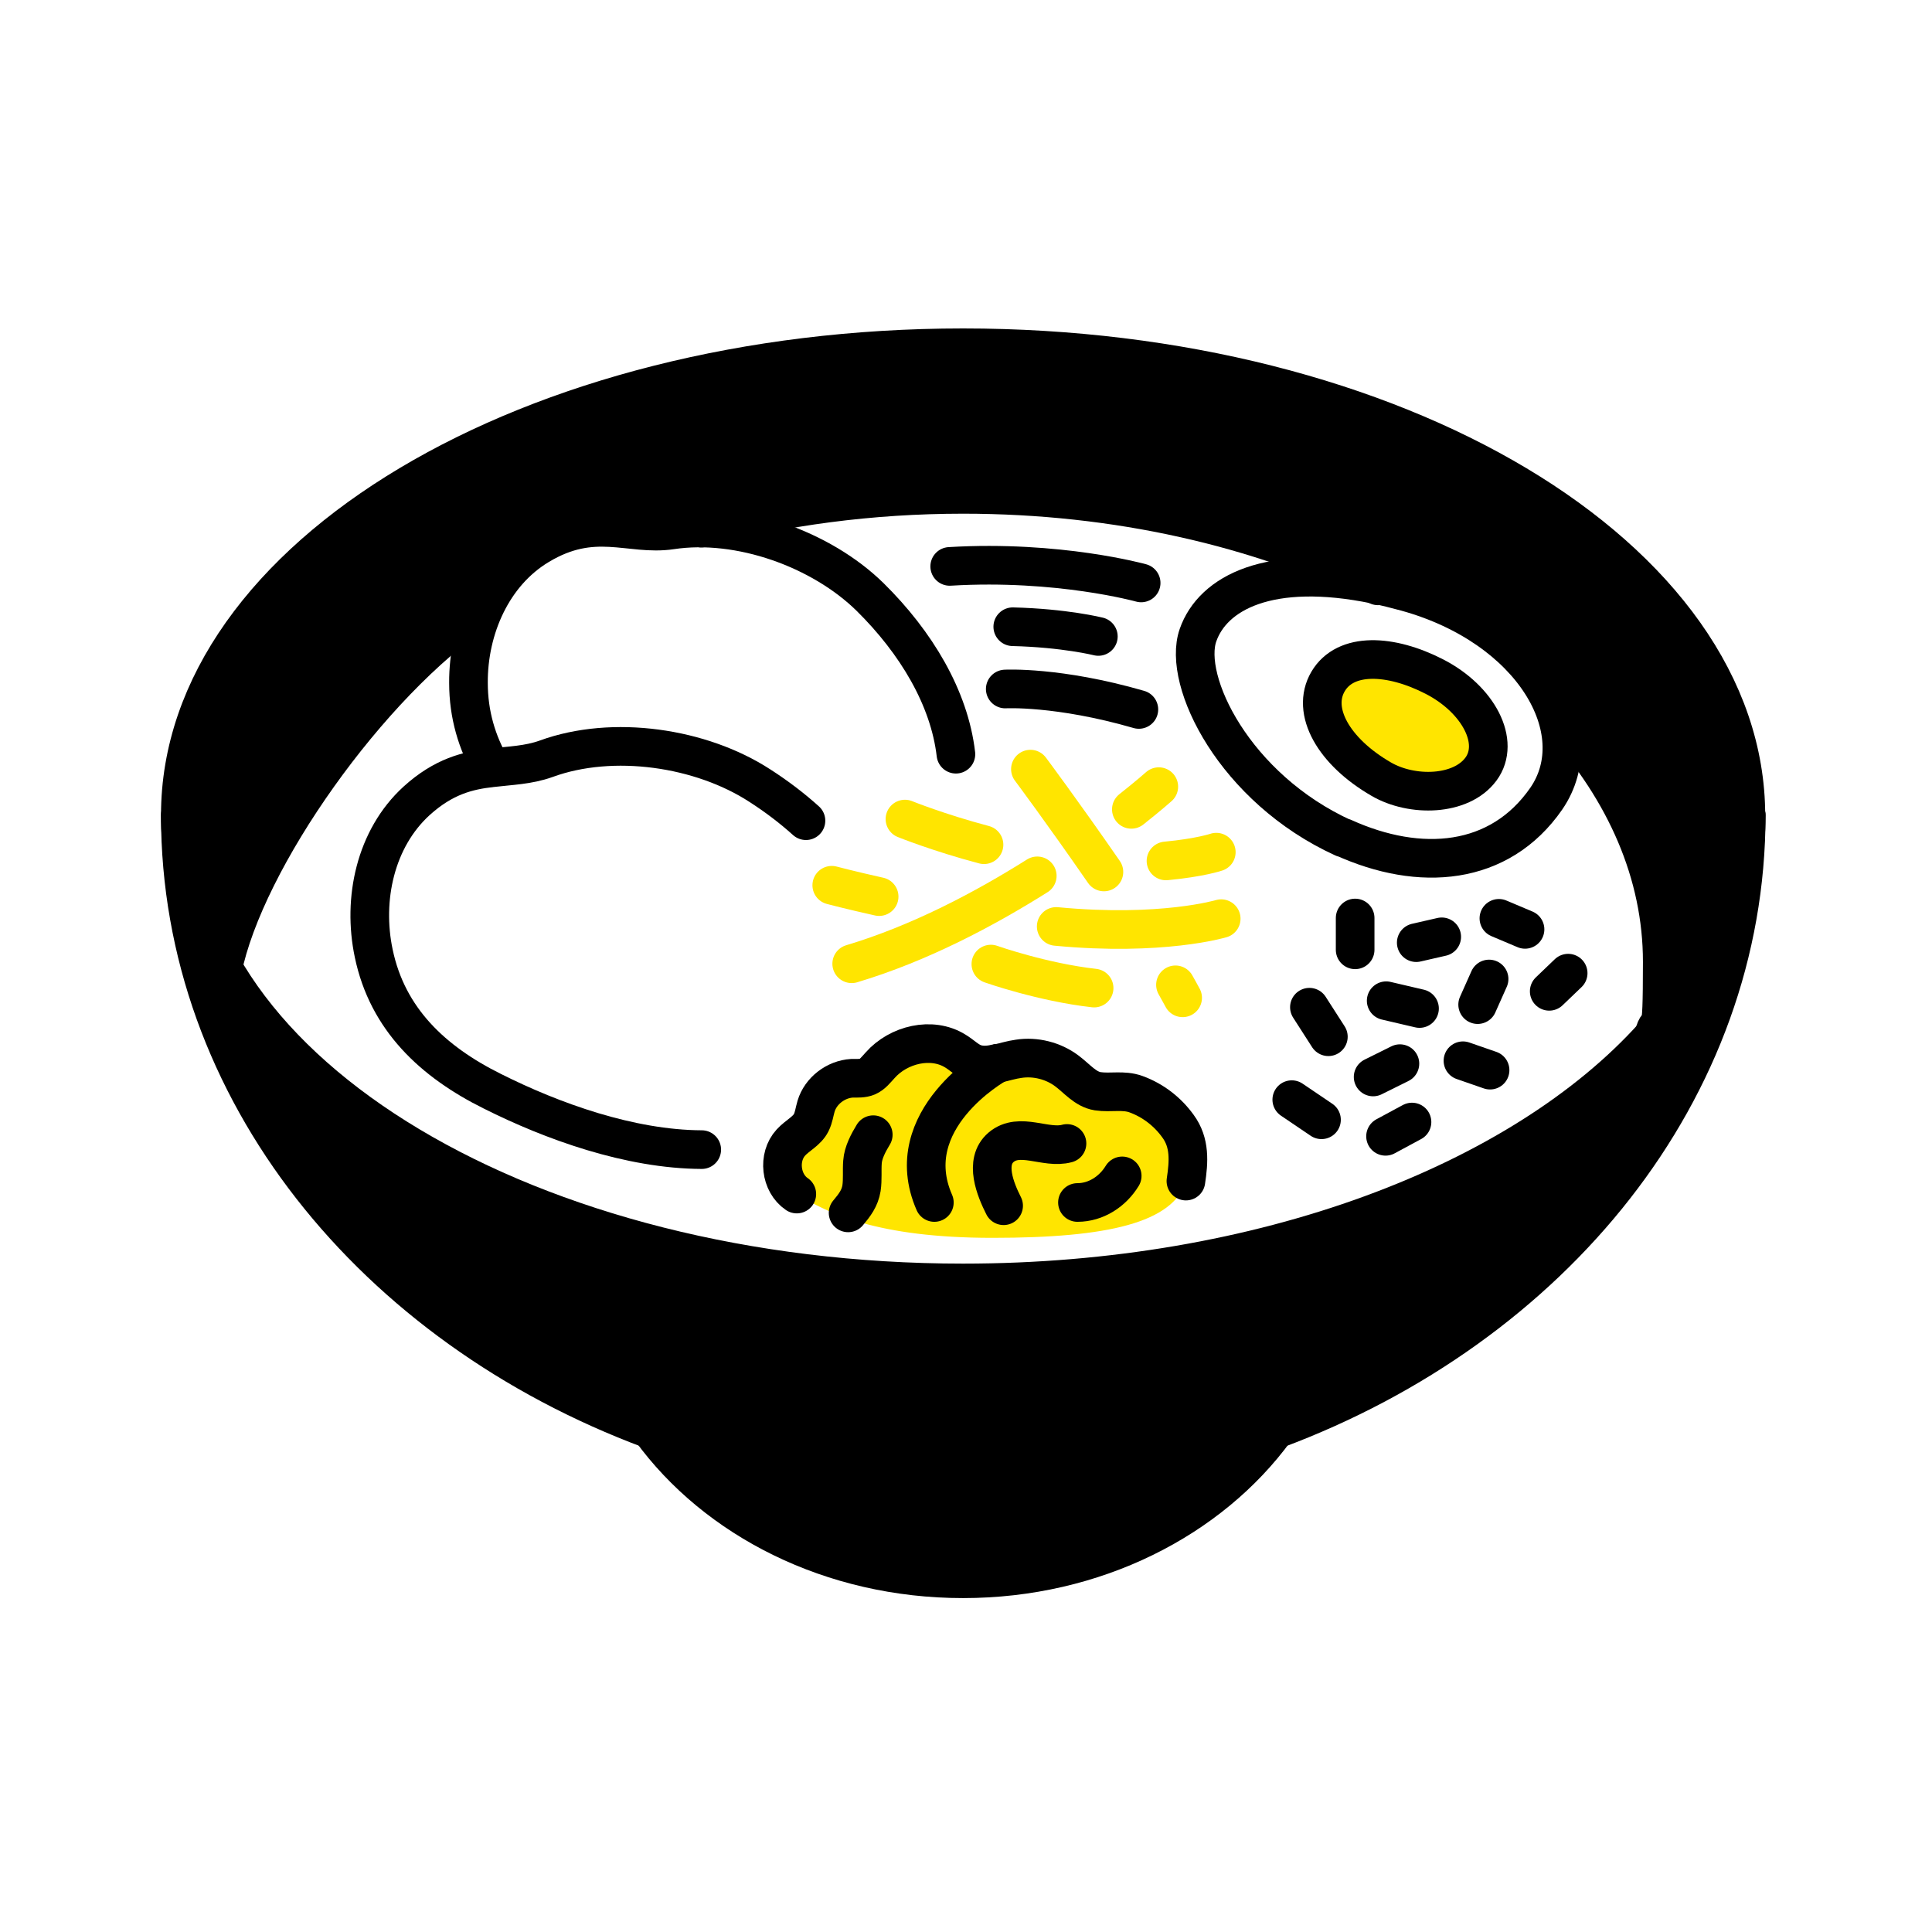 <svg width="150" height="150" viewBox="0 0 150 150" fill="none" xmlns="http://www.w3.org/2000/svg">
<path d="M92.1 91.699C92.303 90.188 92.404 88.727 91.491 87.443C90.679 86.31 89.538 85.428 88.219 84.95C87.23 84.597 86.266 84.874 85.251 84.723C84.287 84.597 83.628 83.741 82.841 83.136C81.801 82.331 80.406 82.003 79.113 82.205C78.555 82.28 77.997 82.482 77.439 82.582C76.83 82.708 76.246 82.784 75.663 82.582C75.105 82.381 74.674 81.953 74.192 81.625C72.365 80.467 69.778 81.122 68.358 82.733C68.053 83.061 67.8 83.439 67.369 83.615C66.988 83.766 66.582 83.716 66.176 83.741C64.933 83.816 63.767 84.723 63.386 85.907C63.259 86.335 63.209 86.788 63.006 87.191C62.651 87.846 61.915 88.198 61.433 88.727C60.393 89.861 60.621 91.875 61.89 92.732C64.274 94.167 68.028 96.106 77.058 96.106C86.088 96.106 91.009 94.923 92.1 91.724V91.699Z" fill="#FFE500"/>
<path d="M128.397 80.416C132.963 75.304 135.576 69.486 135.576 63.291C135.576 84.647 120.534 102.982 99.024 110.99C91.592 113.761 83.399 115.297 74.775 115.297C66.151 115.297 57.958 113.761 50.526 110.99C29.016 102.982 14 84.647 14 63.291C14 83.338 41.217 99.607 74.8 99.607C108.384 99.607 118.175 91.85 128.423 80.416H128.397Z" fill="black"/>
<path d="M111.377 52.537C114.801 54.3 116.526 57.624 114.979 59.715C113.432 61.805 109.602 61.88 107.243 60.495C103.565 58.355 101.764 55.206 103.108 52.915C104.452 50.623 107.953 50.774 111.377 52.537Z" fill="#FFE500"/>
<path d="M99.024 110.99C93.951 117.941 84.997 122.575 74.775 122.575C64.553 122.575 55.599 117.966 50.526 110.99C57.958 113.761 66.151 115.297 74.775 115.297C83.399 115.297 91.592 113.761 99.024 110.99Z" fill="black"/>
<path d="M135.576 63.291C135.576 69.486 132.988 75.304 128.397 80.416C118.15 91.825 97.984 99.607 74.775 99.607C41.217 99.607 14 83.338 14 63.291C14 43.244 41.217 27 74.775 27C108.333 27 135.55 43.269 135.55 63.316L135.576 63.291Z" stroke="black" stroke-width="3" stroke-linecap="round" stroke-linejoin="round"/>
<path d="M22.275 64.788L18.275 72.288L17.275 76.788L14.275 67.288L15.275 56.788L19.775 47.788L27.275 40.788L38.275 34.788L51.775 29.788L69.275 27.288L87.275 27.788L105.275 32.288L119.275 38.788L129.775 47.788L134.275 56.288L135.275 64.788L133.775 73.788L129.775 76.788L128.775 68.288L123.775 58.288L119.775 51.288L112.775 46.788L103.775 43.288L91.775 39.288L77.775 37.788L61.275 39.288L50.775 40.788H44.775L39.775 43.288L35.775 49.288L29.275 54.288L22.275 64.788Z" fill="black" stroke="black"/>
<path d="M135.576 63.291C135.576 84.647 120.534 102.982 99.024 110.99C91.592 113.761 83.399 115.297 74.775 115.297C66.151 115.297 57.958 113.761 50.526 110.99C29.016 102.982 14 84.647 14 63.291" stroke="black" stroke-width="3" stroke-linecap="round" stroke-linejoin="round"/>
<path d="M99.024 110.99C93.951 117.941 84.997 122.575 74.775 122.575C64.553 122.575 55.599 117.966 50.526 110.99" stroke="black" stroke-width="3" stroke-linecap="round" stroke-linejoin="round"/>
<path d="M17.275 75.288C19.015 66.695 28.68 53.033 37.275 47.288" stroke="black" stroke-width="3" stroke-linecap="round" stroke-linejoin="round"/>
<path d="M104.3 65.029C110.236 67.723 116.425 67.245 120.052 62.007C123.654 56.768 119.012 48.684 109.196 45.964C108.359 45.737 107.572 45.536 106.811 45.385C98.542 43.672 94.154 46.04 93.013 49.314C91.77 52.865 95.854 61.201 104.3 65.054V65.029Z" stroke="black" stroke-width="3" stroke-linecap="round" stroke-linejoin="round"/>
<path d="M107.243 60.495C109.627 61.88 113.432 61.805 114.979 59.715C116.526 57.624 114.801 54.3 111.377 52.537C107.953 50.774 104.452 50.623 103.108 52.915C101.764 55.206 103.539 58.355 107.243 60.495Z" stroke="black" stroke-width="3" stroke-linecap="round" stroke-linejoin="round"/>
<path d="M90.527 66.842C93.191 66.59 94.433 66.162 94.433 66.162" stroke="#FFE500" stroke-width="3" stroke-linecap="round" stroke-linejoin="round"/>
<path d="M70.26 63.593C70.26 63.593 72.873 64.651 76.398 65.583" stroke="#FFE500" stroke-width="3" stroke-linecap="round" stroke-linejoin="round"/>
<path d="M91.263 76.462C91.465 76.84 91.668 77.168 91.82 77.47" stroke="#FFE500" stroke-width="3" stroke-linecap="round" stroke-linejoin="round"/>
<path d="M80.001 59.715C80.001 59.715 82.486 63.039 85.708 67.698" stroke="#FFE500" stroke-width="3" stroke-linecap="round" stroke-linejoin="round"/>
<path d="M82.004 71.929C90.197 72.71 94.814 71.325 94.814 71.325" stroke="#FFE500" stroke-width="3" stroke-linecap="round" stroke-linejoin="round"/>
<path d="M64.578 68.731C64.578 68.731 65.999 69.109 68.256 69.612" stroke="#FFE500" stroke-width="3" stroke-linecap="round" stroke-linejoin="round"/>
<path d="M80.533 68.001C76.449 70.569 71.427 73.239 66.126 74.826" stroke="#FFE500" stroke-width="3" stroke-linecap="round" stroke-linejoin="round"/>
<path d="M89.969 61.075C89.969 61.075 89.208 61.755 87.838 62.838" stroke="#FFE500" stroke-width="3" stroke-linecap="round" stroke-linejoin="round"/>
<path d="M77.413 82.582C77.971 82.457 78.529 82.28 79.087 82.205C80.381 82.003 81.776 82.356 82.816 83.136C83.602 83.716 84.262 84.572 85.226 84.723C86.24 84.874 87.204 84.597 88.193 84.95C89.512 85.428 90.654 86.31 91.465 87.443C92.404 88.727 92.302 90.188 92.074 91.699" stroke="black" stroke-width="3" stroke-linecap="round" stroke-linejoin="round"/>
<path d="M61.864 92.706C60.596 91.85 60.368 89.835 61.408 88.702C61.915 88.148 62.651 87.82 62.98 87.166C63.183 86.763 63.234 86.309 63.361 85.881C63.716 84.698 64.883 83.791 66.151 83.716C66.557 83.716 66.988 83.741 67.343 83.59C67.749 83.413 68.028 83.035 68.332 82.708C69.753 81.096 72.34 80.467 74.166 81.6C74.674 81.902 75.105 82.356 75.638 82.557C76.221 82.758 76.804 82.708 77.413 82.557" stroke="black" stroke-width="3" stroke-linecap="round" stroke-linejoin="round"/>
<path d="M77.413 82.582C77.21 82.683 69.728 86.939 72.543 93.361" stroke="black" stroke-width="3" stroke-linecap="round" stroke-linejoin="round"/>
<path d="M67.8 88.098C67.419 88.727 67.013 89.483 66.963 90.213C66.912 90.868 66.988 91.573 66.887 92.253C66.76 93.034 66.354 93.563 65.847 94.167" stroke="black" stroke-width="3" stroke-linecap="round" stroke-linejoin="round"/>
<path d="M77.921 93.613C77.286 92.354 76.399 90.213 77.718 89.08C79.163 87.846 81.193 89.231 82.841 88.778" stroke="black" stroke-width="3" stroke-linecap="round" stroke-linejoin="round"/>
<path d="M87.128 91.296C86.392 92.505 85.099 93.361 83.653 93.361" stroke="black" stroke-width="3" stroke-linecap="round" stroke-linejoin="round"/>
<path d="M76.931 74.851C76.931 74.851 80.913 76.261 84.947 76.714" stroke="#FFE500" stroke-width="3" stroke-linecap="round" stroke-linejoin="round"/>
<path d="M121.244 55.912C126.191 61.402 129.057 67.824 129.057 74.674C129.057 81.524 128.829 78.552 128.397 80.416" stroke="black" stroke-width="3" stroke-linecap="round" stroke-linejoin="round"/>
<path d="M54.458 41.002C60.723 39.315 67.597 38.383 74.775 38.383C86.748 38.383 97.832 40.977 106.811 45.385C106.862 45.41 106.938 45.435 106.989 45.485" stroke="black" stroke-width="3" stroke-linecap="round" stroke-linejoin="round"/>
<path d="M105.213 71.274V73.743" stroke="black" stroke-width="3" stroke-linecap="round" stroke-linejoin="round"/>
<path d="M111.935 72.735L109.957 73.188" stroke="black" stroke-width="3" stroke-linecap="round" stroke-linejoin="round"/>
<path d="M107.623 77.696L110.211 78.301" stroke="black" stroke-width="3" stroke-linecap="round" stroke-linejoin="round"/>
<path d="M115.613 76.009L114.725 77.999" stroke="black" stroke-width="3" stroke-linecap="round" stroke-linejoin="round"/>
<path d="M116.374 71.299L118.403 72.156" stroke="black" stroke-width="3" stroke-linecap="round" stroke-linejoin="round"/>
<path d="M121.752 75.556L120.281 76.966" stroke="black" stroke-width="3" stroke-linecap="round" stroke-linejoin="round"/>
<path d="M101.662 78.2L103.134 80.492" stroke="black" stroke-width="3" stroke-linecap="round" stroke-linejoin="round"/>
<path d="M108.689 82.582L106.609 83.615" stroke="black" stroke-width="3" stroke-linecap="round" stroke-linejoin="round"/>
<path d="M115.689 83.086L113.584 82.356" stroke="black" stroke-width="3" stroke-linecap="round" stroke-linejoin="round"/>
<path d="M100.293 85.377L102.601 86.939" stroke="black" stroke-width="3" stroke-linecap="round" stroke-linejoin="round"/>
<path d="M109.627 87.115L107.573 88.223" stroke="black" stroke-width="3" stroke-linecap="round" stroke-linejoin="round"/>
<path d="M88.599 45.259C88.599 45.259 82.182 43.471 73.735 43.975" stroke="black" stroke-width="3" stroke-linecap="round" stroke-linejoin="round"/>
<path d="M85.276 49.414C85.276 49.414 82.664 48.759 78.631 48.659" stroke="black" stroke-width="3" stroke-linecap="round" stroke-linejoin="round"/>
<path d="M78.047 53.494C78.047 53.494 82.156 53.267 88.422 55.081" stroke="black" stroke-width="3" stroke-linecap="round" stroke-linejoin="round"/>
<path d="M62.575 63.719C61.484 62.737 60.292 61.83 58.998 60.999C54.432 58.027 47.584 57.02 42.409 58.909C41.014 59.412 39.619 59.438 38.148 59.614C36.347 59.815 34.444 60.269 32.339 62.183C29.143 65.104 28.128 69.814 29.016 74.019C30.082 79.132 33.607 82.431 38.224 84.723C42.891 87.065 48.903 89.231 54.483 89.256" stroke="black" stroke-width="3" stroke-linecap="round" stroke-linejoin="round"/>
<path d="M74.217 58.556C73.71 54.2 71.148 49.893 67.546 46.342C63.767 42.64 57.425 40.348 52.099 41.154C48.903 41.632 46.138 39.769 41.851 42.338C38.224 44.504 36.347 48.81 36.372 53.016C36.372 55.484 37.032 57.65 38.148 59.589" stroke="black" stroke-width="3" stroke-linecap="round" stroke-linejoin="round"/>
</svg>
